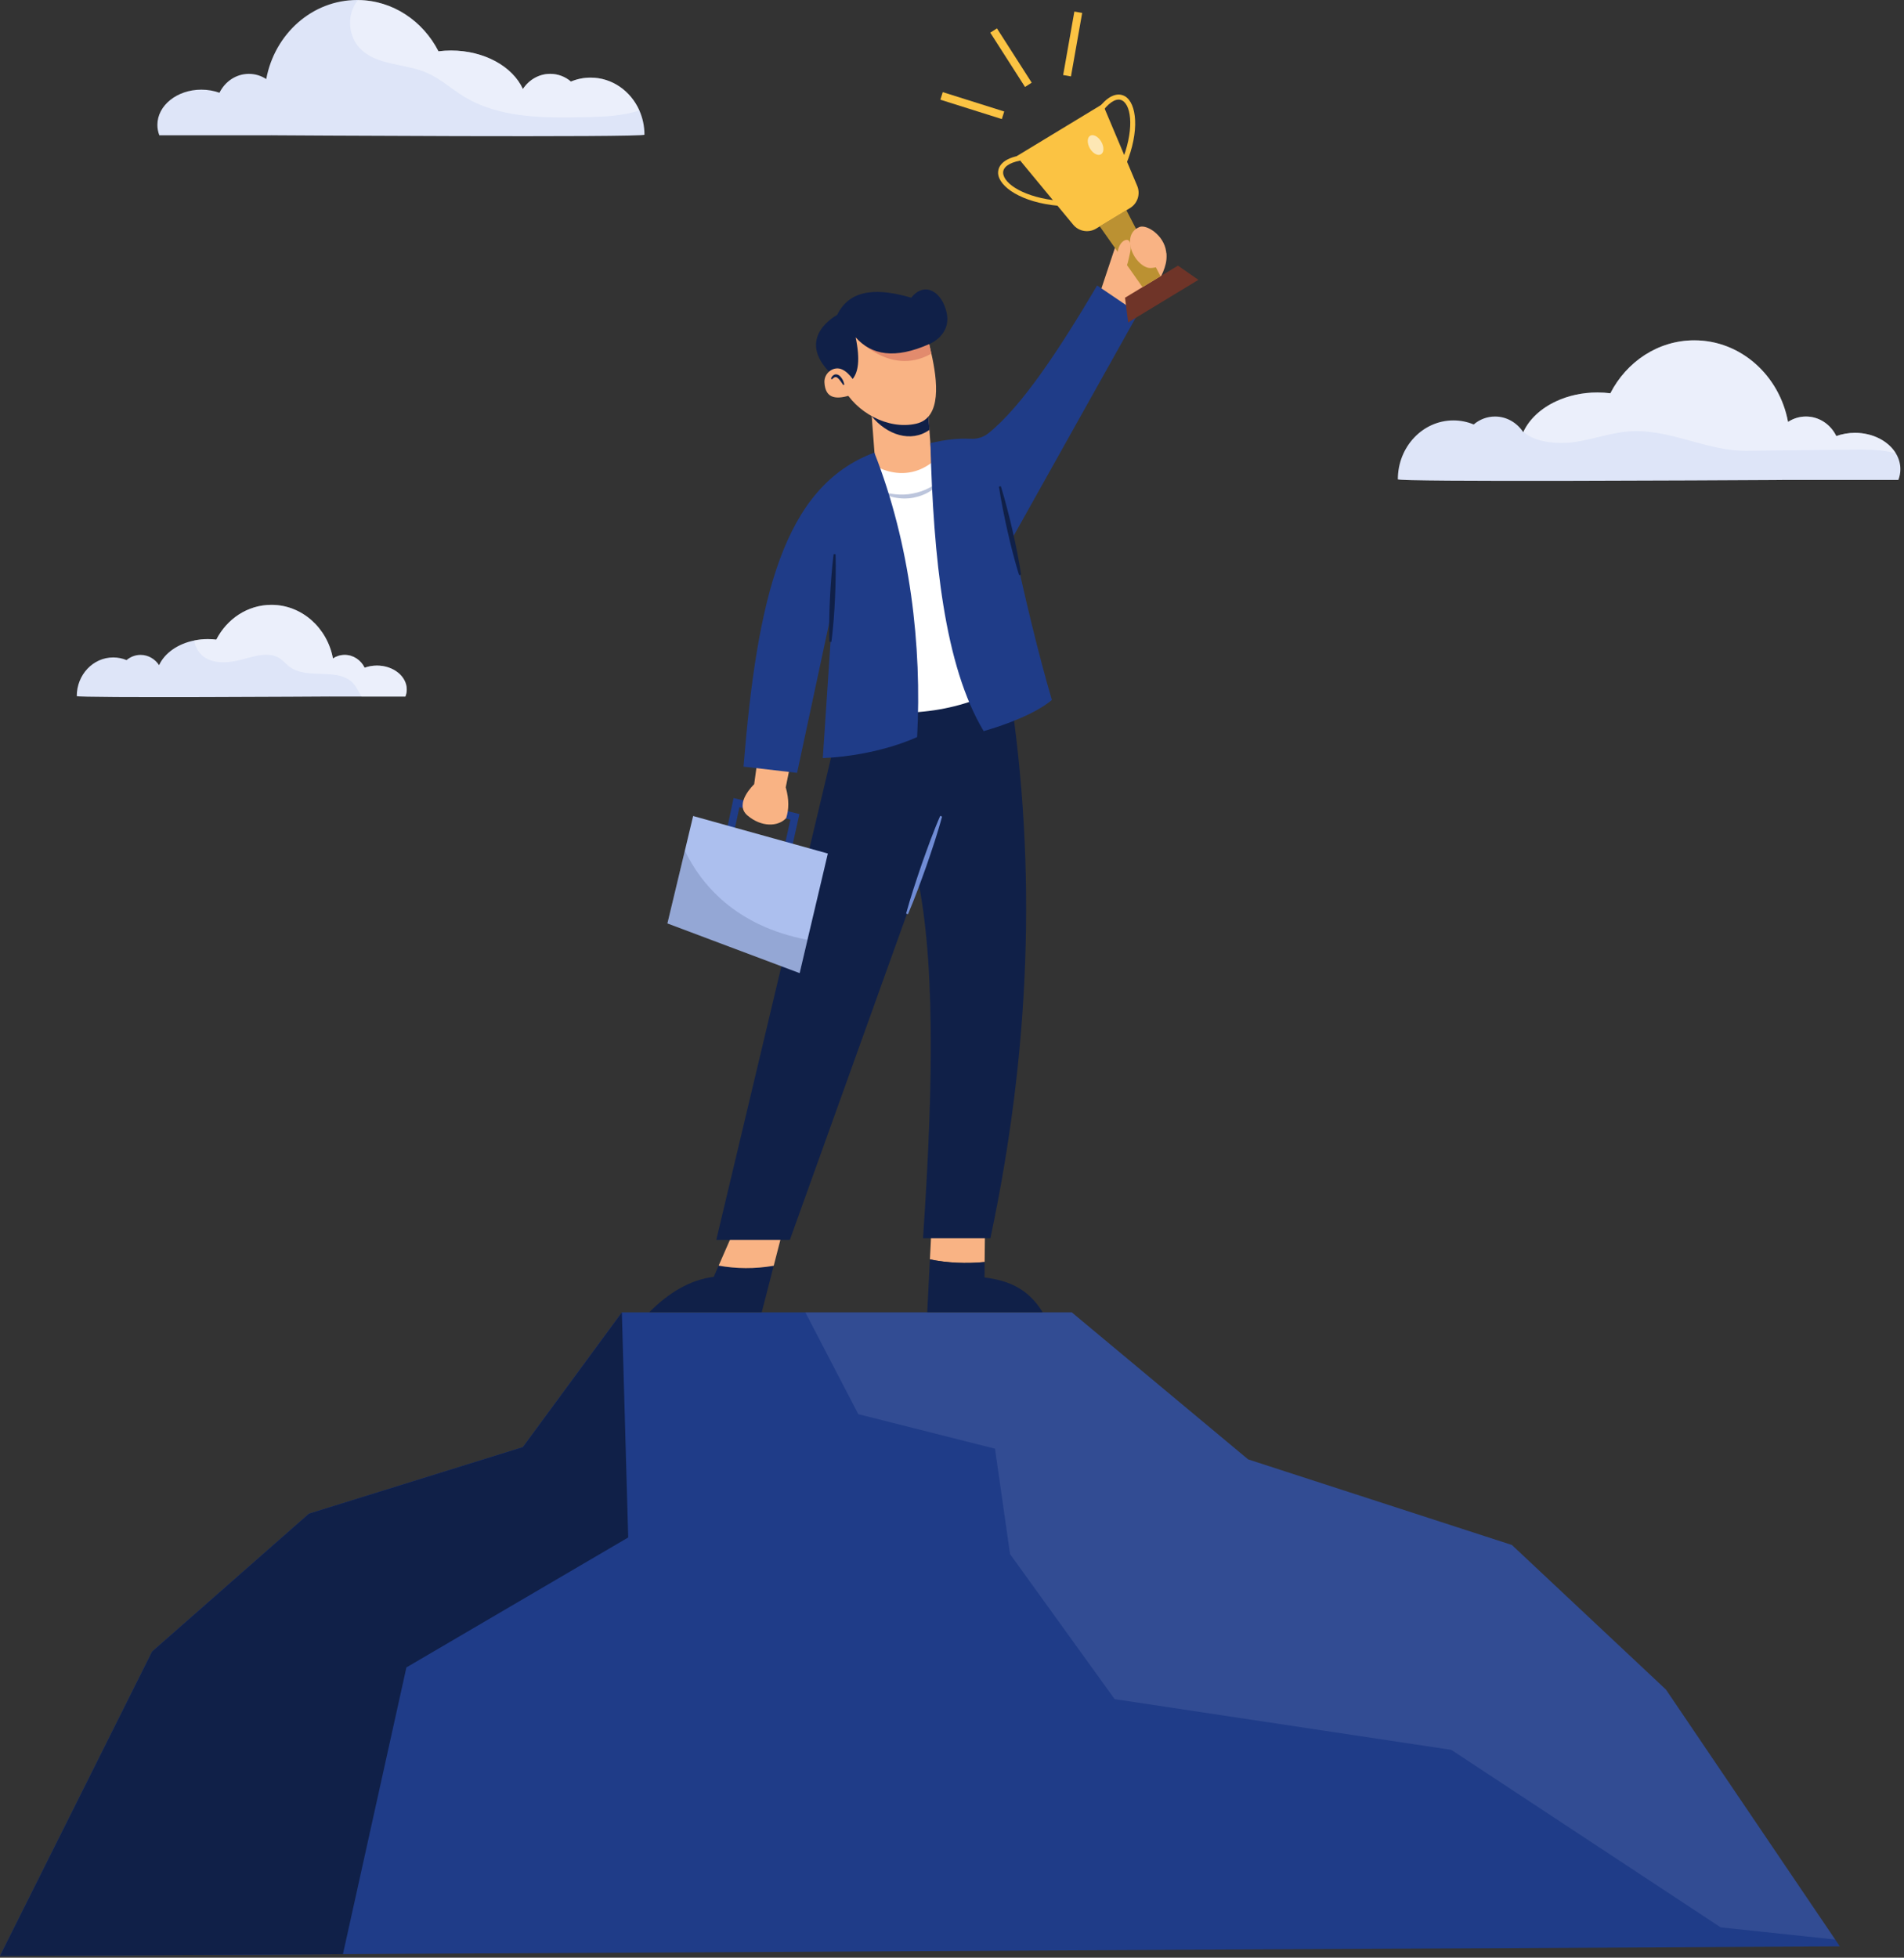 <svg xmlns="http://www.w3.org/2000/svg" width="467" height="480" viewBox="0 0 467 480" fill="none"><rect x="0" y="0" width="467" height="480" fill="#333333" stroke="none"/><path d="M466.114 115.04C466.114 115.954 465.939 116.84 465.618 117.677H437.33C437.31 117.657 437.3 117.638 437.281 117.618C437.281 117.638 437.271 117.657 437.262 117.677C437.262 117.677 436.502 117.677 435.13 117.696C421.128 117.774 342.852 118.212 342.852 117.521C342.852 109.542 348.953 103.08 356.475 103.08C358.236 103.08 359.92 103.431 361.457 104.073C362.888 102.847 364.717 102.127 366.692 102.127C369.553 102.127 372.093 103.645 373.611 105.97C373.631 105.931 373.65 105.883 373.67 105.844C375.129 102.74 377.971 100.122 381.649 98.409C384.597 97.028 388.071 96.23 391.808 96.23C392.888 96.23 393.949 96.298 394.98 96.424C398.941 88.698 406.677 83.443 415.571 83.443C426.947 83.443 436.444 92.045 438.556 103.45C439.83 102.613 441.339 102.127 442.954 102.127C446.195 102.127 449.007 104.063 450.398 106.914C451.8 106.408 453.347 106.126 454.982 106.126C459.38 106.126 463.175 108.17 464.985 111.128C465.705 112.305 466.114 113.638 466.114 115.04Z" fill="#DEE5F8"></path><path opacity="0.4" d="M464.983 111.128C461.373 110.164 457.51 110.194 453.734 110.242C445.307 110.34 436.89 110.437 428.463 110.534C418.372 110.651 409.381 104.88 399.066 105.815C394.122 106.272 389.092 108.286 384.343 108.568C380.577 108.792 375.994 108.121 373.668 105.844C375.128 102.74 377.969 100.122 381.647 98.409C384.596 97.028 388.07 96.23 391.807 96.23C392.887 96.23 393.947 96.298 394.979 96.424C398.939 88.698 406.675 83.443 415.57 83.443C426.945 83.443 436.443 92.045 438.554 103.45C439.829 102.613 441.337 102.127 442.953 102.127C446.193 102.127 449.005 104.063 450.397 106.914C451.798 106.408 453.345 106.126 454.98 106.126C459.378 106.126 463.174 108.17 464.983 111.128Z" fill="white"></path><path d="M99.761 169.046C99.761 169.65 99.644 170.234 99.43 170.779H80.863C80.844 170.769 80.834 170.759 80.824 170.74C80.824 170.759 80.814 170.769 80.814 170.779C80.814 170.779 18.828 171.178 18.828 170.672C18.828 165.436 22.828 161.194 27.771 161.194C28.929 161.194 30.029 161.427 31.041 161.846C31.984 161.048 33.181 160.571 34.475 160.571C36.354 160.571 38.018 161.563 39.02 163.091C40.363 160.133 43.603 157.846 47.651 157.038C48.702 156.815 49.821 156.698 50.969 156.698C51.68 156.698 52.371 156.737 53.052 156.824C55.65 151.755 60.73 148.3 66.568 148.3C74.042 148.3 80.269 153.954 81.661 161.437C82.498 160.882 83.49 160.571 84.551 160.571C86.672 160.571 88.521 161.846 89.436 163.714C90.351 163.383 91.373 163.188 92.453 163.188C96.481 163.188 99.761 165.816 99.761 169.046Z" fill="#DEE5F8"></path><path opacity="0.4" d="M99.764 169.046C99.764 169.65 99.647 170.234 99.433 170.779H88.67C88.009 169.747 87.542 168.579 86.734 167.655C83.056 163.451 75.397 166.818 70.96 163.432C70.152 162.819 69.5 162.011 68.663 161.447C66.085 159.734 62.66 160.804 59.672 161.622C56.617 162.459 53.172 162.916 50.428 161.33C48.978 160.493 47.839 158.761 47.654 157.038C48.705 156.815 49.824 156.698 50.973 156.698C51.683 156.698 52.374 156.737 53.055 156.824C55.653 151.755 60.733 148.3 66.571 148.3C74.045 148.3 80.272 153.954 81.664 161.437C82.501 160.882 83.493 160.571 84.554 160.571C86.675 160.571 88.524 161.846 89.439 163.714C90.354 163.383 91.376 163.188 92.456 163.188C96.484 163.188 99.764 165.816 99.764 169.046Z" fill="white"></path><path d="M158.069 33.027C158.069 33.767 66.559 33.173 66.559 33.173C66.549 33.153 66.549 33.144 66.549 33.124C66.529 33.144 66.51 33.153 66.49 33.173H39.078C38.767 32.365 38.602 31.509 38.602 30.623C38.602 25.846 43.428 21.982 49.383 21.982C50.97 21.982 52.478 22.255 53.831 22.741C55.183 19.987 57.908 18.109 61.051 18.109C62.608 18.109 64.067 18.576 65.303 19.384C67.357 8.33 76.562 0 87.587 0C87.665 0 87.743 2.07898e-06 87.821 0.01C96.345 0.088 103.741 5.157 107.546 12.582C108.538 12.456 109.57 12.387 110.621 12.387C118.795 12.387 125.752 16.329 128.253 21.827C129.732 19.579 132.184 18.109 134.958 18.109C136.875 18.109 138.646 18.81 140.037 19.997C141.526 19.374 143.161 19.034 144.864 19.034C150.148 19.034 154.702 22.323 156.813 27.072C157.621 28.872 158.069 30.896 158.069 33.027Z" fill="#DEE5F8"></path><path opacity="0.4" d="M156.812 27.072C152.696 28.453 148.064 28.628 143.656 28.726C133.371 28.95 122.433 29.008 113.685 23.607C110.649 21.739 107.973 19.258 104.703 17.847C99.234 15.482 92.209 16.114 88.18 11.736C85.572 8.904 85.105 4.311 87.1 1.012C87.314 0.662 87.547 0.321 87.82 0.01C96.344 0.088 103.74 5.157 107.545 12.582C108.537 12.456 109.569 12.388 110.62 12.388C118.794 12.388 125.751 16.329 128.252 21.827C129.731 19.579 132.183 18.109 134.957 18.109C136.874 18.109 138.645 18.81 140.036 19.997C141.525 19.374 143.16 19.034 144.863 19.034C150.147 19.034 154.701 22.323 156.812 27.072Z" fill="white"></path><path d="M451.268 477.228L84.114 479.128L0 479.559L37.306 404.947L75.778 371.138L128.241 354.816L152.525 321.788H262.894L306.134 357.824L370.826 378.809L408.621 414.273L409.519 415.602L450.125 475.549L451.268 477.228Z" fill="#1F3C88"></path><path opacity="0.1" d="M450.127 475.549L422.031 472.564L355.964 429.044L273.388 416.605L247.74 381.047L244.044 355.201L210.514 346.734L197.539 321.788H262.896L306.136 357.824L370.828 378.809L408.624 414.273L409.522 415.602L450.127 475.549Z" fill="#DEE5F8"></path><path d="M154.083 376.967L99.678 408.833L84.114 479.128L0 479.559L37.306 404.947L75.778 371.138L128.241 354.816L152.525 321.788L154.083 376.967Z" fill="#102048"></path><path d="M241.501 309.429L241.603 300.357L228.461 301.287L228.082 308.784C232.27 309.653 237.033 309.874 241.501 309.429Z" fill="#F9B384"></path><path d="M255.724 321.736C252.161 315.9 247.288 313.953 241.472 313.215L241.499 309.429C237.031 309.874 232.268 309.652 228.08 308.784L227.426 321.736H255.724Z" fill="#102048"></path><path d="M176.265 310.314L175.063 313.06C169.246 313.798 164.041 316.93 159.262 321.735H186.837L189.77 310.347C185.063 311.147 180.573 311.09 176.265 310.314Z" fill="#102048"></path><path d="M189.773 310.347L192.107 301.287L180.488 300.667L176.268 310.314C180.575 311.09 185.066 311.147 189.773 310.347Z" fill="#F9B384"></path><path d="M247.566 168.524C254.486 213.553 252.524 258.375 242.919 303.611H226.394C228.367 274.251 229.874 239.35 225.258 216.239L193.733 303.998H175.686L205.429 179.059L215.654 159.023L239.614 156.131L247.566 168.524Z" fill="#102048"></path><path d="M269.562 72.477L274.003 59.154L286.025 61.962C286.931 66.423 281.529 73.192 277.515 78.26L269.562 72.477Z" fill="#F9B384"></path><path d="M229.027 120.03L215.183 120.191L213.808 102.059L213.646 99.89L227.552 99.767L228.048 106.645L229.027 120.03Z" fill="#F9B384"></path><path d="M227.97 105.396C223.439 108.63 217.513 106.616 213.808 102.059L213.646 99.891L227.552 99.767L227.97 105.396Z" fill="#102048"></path><path d="M224.737 103.878C217.712 105.484 209.868 100.978 206.774 94.994L206.355 84.251L210.287 78.675L227.014 80.115C226.936 80.134 226.946 80.368 227.014 80.767C227.209 81.808 227.851 84.027 228.445 86.703C229.904 93.213 231.072 102.428 224.737 103.878Z" fill="#F9B384"></path><path d="M212.967 113.168C212.967 113.168 223.295 121.43 232.28 109.656L249.321 166.252C238.887 173.624 225.697 176.171 209.869 174.101L212.967 113.168Z" fill="white"></path><g opacity="0.3"><path d="M215.182 120.191C216.611 120.707 218.074 121.021 219.533 121.181C220.994 121.329 222.463 121.296 223.882 121.006C225.297 120.728 226.698 120.284 227.982 119.573C228.659 119.275 229.246 118.823 229.89 118.443C230.523 118.044 231.075 117.537 231.717 117.111C231.243 117.7 230.75 118.292 230.209 118.837C229.621 119.327 229.071 119.889 228.39 120.27C227.114 121.167 225.602 121.707 224.071 122.023C220.984 122.615 217.689 121.926 215.182 120.191Z" fill="#1F3C88"></path></g><path d="M269.099 69.998C259.755 85.777 250.642 99.641 242.404 106.248C241.182 107.229 239.623 107.668 238.058 107.587C234.96 107.427 231.763 107.806 228.201 108.65C228.948 136.962 231.634 163.187 241.266 179.265C247.067 177.592 254.106 174.902 257.997 171.623C254.827 160.865 251.078 145.441 248.289 131.965L279.168 76.815L269.099 69.998Z" fill="#1F3C88"></path><path d="M228.444 86.703C217.812 92.755 208.973 81.727 208.973 81.727L227.014 80.767C227.209 81.808 227.851 84.027 228.444 86.703Z" fill="#E28B6D"></path><path d="M209.145 92.926C210.448 91.239 211.044 88.407 209.868 82.701C213.741 87.083 219.5 88.106 227.941 84.354C227.941 84.354 233.432 82.205 232.175 76.608C231.039 71.547 226.805 68.862 223.5 72.993C216.002 70.805 208.628 70.411 205.324 77.228C205.324 77.228 194.789 82.701 203.774 91.583L209.145 92.926Z" fill="#102048"></path><path d="M193.788 209.857L191.974 209.452L193.867 200.97L181.352 197.926L179.693 205.667L177.875 205.277L179.934 195.667L196.078 199.595L193.788 209.857Z" fill="#1F3C88"></path><path d="M186.424 183.114C186.114 183.546 184.979 192.28 184.979 192.28C184.979 192.28 179.918 197.025 183.326 199.936C186.734 202.848 190.866 202.74 192.828 200.583C193.511 198.475 193.564 196.008 192.724 193.035L194.687 183.33L186.424 183.114Z" fill="#F9B384"></path><path d="M203.048 209.273L198.053 230.429L196.132 238.595L163.699 226.413L167.975 208.579L170.007 200.077L203.048 209.273Z" fill="#ACBFEE"></path><path d="M293.933 68.614L276.711 79.054L275.939 73L288.922 65.13L293.933 68.614Z" fill="#6F3428"></path><path d="M284.639 67.726L280.223 70.403L269.74 55.502L276.276 51.54L284.639 67.726Z" fill="#BB9132"></path><path d="M277.161 51.015L268.866 56.044C267.008 57.17 264.607 56.764 263.222 55.09L249.342 38.304L270.463 25.5L278.925 45.571C279.769 47.572 279.018 49.889 277.161 51.015Z" fill="#FBC343"></path><path d="M276.147 40.426L275.003 39.95C278.19 32.277 277.635 26.043 275.293 24.668C274.074 23.953 272.388 24.797 270.663 26.982L269.689 26.214C272.743 22.346 275.064 23.097 275.92 23.599C278.772 25.274 279.637 32.025 276.147 40.426Z" fill="#FBC343"></path><path d="M259.62 50.457C250.557 49.666 244.971 45.777 244.806 42.474C244.757 41.482 245.164 39.077 250.006 38.16L250.236 39.378C247.501 39.896 245.973 41.002 246.044 42.412C246.179 45.125 251.449 48.5 259.727 49.223L259.62 50.457Z" fill="#FBC343"></path><path opacity="0.6" d="M267.315 36.369C266.588 35.109 266.625 33.726 267.398 33.28C268.171 32.833 269.387 33.493 270.115 34.753C270.842 36.013 270.805 37.396 270.032 37.842C269.259 38.288 268.043 37.629 267.315 36.369Z" fill="white"></path><path d="M286.017 61.647C286.318 63.795 284.962 65.712 282.098 65.712C280.308 65.712 277.802 63.258 277.275 60.343C276.84 57.94 277.763 56.365 279.46 55.665C281.201 54.948 285.448 57.596 286.017 61.647Z" fill="#F9B384"></path><path d="M231.231 22.588L230.646 24.444L245.726 29.195L246.311 27.338L231.231 22.588Z" fill="#FBC343"></path><path d="M263.513 2.831L260.764 18.399L262.68 18.738L265.429 3.169L263.513 2.831Z" fill="#FBC343"></path><path d="M244.525 6.958L242.887 8.006L251.409 21.321L253.048 20.272L244.525 6.958Z" fill="#FBC343"></path><path d="M204.292 148.489L201.813 185.875C215.652 185.255 224.947 180.711 224.947 180.711C226.149 158.397 223.283 133.429 214.451 110.973C192.02 119.309 185.693 146.929 182.365 187.971L195.506 189.495L204.292 148.489Z" fill="#1F3C88"></path><path d="M209.354 96.644C205.134 98.149 202.436 97.808 202.212 93.775C202.083 91.46 204.468 89.617 206.57 90.594C207.481 91.018 208.333 91.822 209.147 92.925L209.354 96.644Z" fill="#F9B384"></path><path opacity="0.15" d="M198.053 230.429L196.132 238.596L163.699 226.413L167.975 208.58C171.966 216.833 180.405 227.07 198.053 230.429Z" fill="#102048"></path><path d="M245.478 119.207C246.036 120.981 246.522 122.772 246.991 124.567C247.474 126.358 247.899 128.163 248.322 129.968C248.737 131.775 249.135 133.586 249.487 135.407C249.838 137.229 250.182 139.051 250.435 140.895L249.963 141.003C249.39 139.233 248.908 137.441 248.432 135.648C247.959 133.854 247.53 132.051 247.119 130.243C246.716 128.433 246.315 126.623 245.971 124.8C245.614 122.98 245.274 121.156 245.006 119.315L245.478 119.207Z" fill="#102048"></path><path d="M204.948 135.9C205.01 137.698 204.999 139.491 204.97 141.284C204.955 143.078 204.881 144.868 204.805 146.659C204.722 148.449 204.62 150.239 204.472 152.026C204.321 153.813 204.165 155.6 203.915 157.382L203.431 157.359C203.354 155.561 203.369 153.767 203.39 151.974C203.415 150.181 203.485 148.39 203.573 146.6C203.67 144.81 203.768 143.021 203.925 141.234C204.069 139.447 204.23 137.66 204.464 135.877L204.948 135.9Z" fill="#102048"></path><path d="M222.24 224.007C222.797 221.962 223.424 219.94 224.066 217.925C224.695 215.904 225.406 213.913 226.072 211.905C226.775 209.91 227.493 207.921 228.232 205.939C228.99 203.964 229.754 201.99 230.606 200.048L231.063 200.207C230.521 202.258 229.89 204.278 229.254 206.296C228.599 208.307 227.923 210.311 227.231 212.31C226.503 214.296 225.819 216.297 225.054 218.27C224.302 220.248 223.535 222.22 222.698 224.168L222.24 224.007Z" fill="#708CD5"></path><path d="M206.823 94.404C206.607 94.1 206.405 93.788 206.192 93.5C205.972 93.218 205.771 92.926 205.522 92.728C205.281 92.51 205.061 92.411 204.833 92.471C204.577 92.503 204.321 92.778 204.036 93.007L203.797 92.855C203.955 92.494 204.14 92.09 204.622 91.874C205.121 91.648 205.698 91.901 205.995 92.189C206.612 92.803 206.943 93.524 207.087 94.303L206.823 94.404Z" fill="#102048"></path><path d="M277.103 62.288C277.554 60.579 277.322 59.036 276.583 58.841C275.845 58.646 274.71 59.445 274.259 61.154C273.807 62.863 273.289 65.324 274.453 65.874C276.516 66.848 276.652 63.997 277.103 62.288Z" fill="#F9B384"></path></svg>